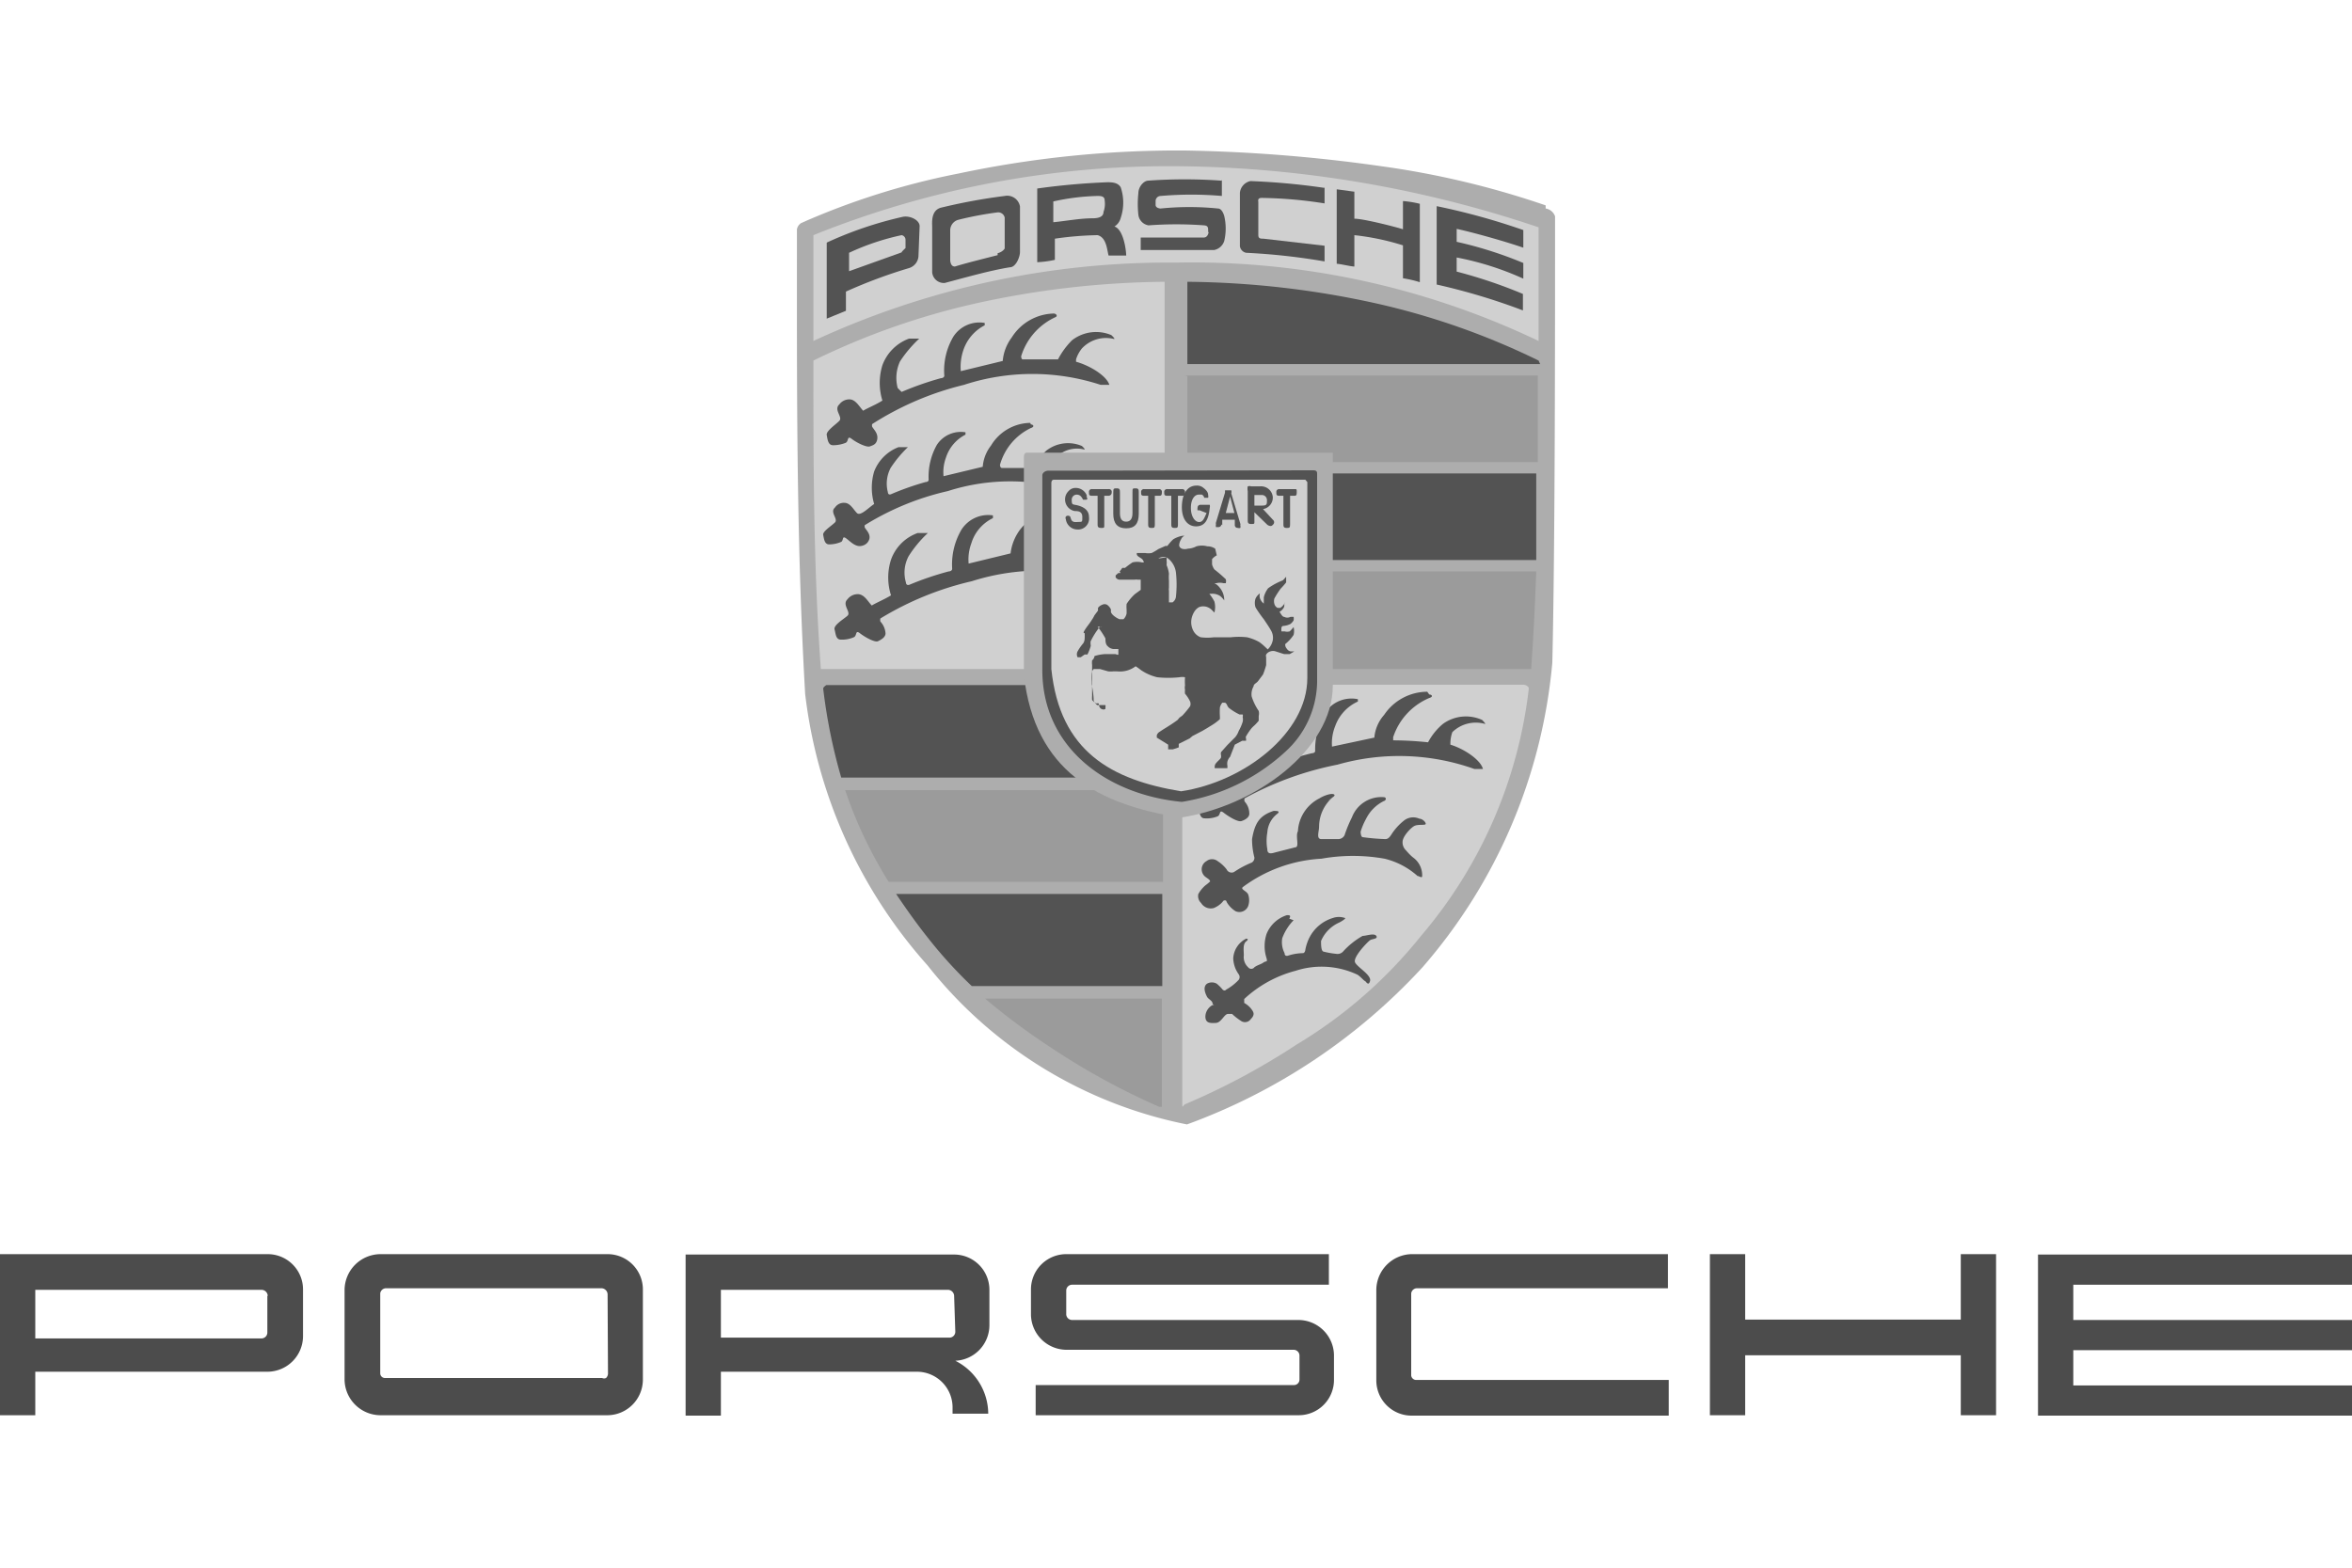 <svg xmlns="http://www.w3.org/2000/svg" id="Layer_1" data-name="Layer 1" viewBox="0 0 60 40"><defs><style>.cls-1{fill:#4c4c4c;}.cls-2{fill:#adadad;}.cls-2,.cls-3,.cls-4,.cls-5{fill-rule:evenodd;}.cls-3{fill:#d0d0d0;}.cls-4{fill:#c4c3c2;}.cls-5,.cls-8{fill:#535353;}.cls-6{fill:#ecc684;}.cls-7{fill:#0a0a0b;}.cls-9{fill:#9b9b9b;}</style></defs><polygon class="cls-1" points="60 32.78 60 32.01 51.99 32.01 51.99 36.12 60 36.12 60 35.35 52.89 35.35 52.89 34.45 60 34.45 60 33.68 52.89 33.68 52.89 32.78 60 32.78"></polygon><polygon class="cls-1" points="50.02 33.67 44.52 33.67 44.52 32 43.62 32 43.62 36.11 44.52 36.11 44.52 34.58 50.02 34.58 50.02 36.11 50.92 36.11 50.92 34.58 50.92 33.67 50.92 32 50.02 32 50.02 33.67"></polygon><path class="cls-1" d="M35.11,32.92v2.29a.9.9,0,0,0,.91.91h6.55v-.91H36.14A.13.13,0,0,1,36,35.1V33a.15.15,0,0,1,.15-.13h6.4V32H36A.92.92,0,0,0,35.11,32.92Z"></path><path class="cls-1" d="M33.12,33.68H27.35a.15.15,0,0,1-.15-.14v-.62a.15.15,0,0,1,.15-.14H33.9V32H27.19a.9.9,0,0,0-.89.91v.62a.91.91,0,0,0,.91.91H33a.15.15,0,0,1,.15.14h0v.62a.14.14,0,0,1-.15.14H26.42v.77h6.7a.9.9,0,0,0,.91-.91h0v-.62h0A.91.91,0,0,0,33.12,33.68Z"></path><path class="cls-1" d="M24.37,34.72a.91.91,0,0,0,.87-.91v-.9a.9.9,0,0,0-.91-.9H17.49v4.11h.9V35h5a.91.91,0,0,1,.91.91v.16h.91A1.52,1.52,0,0,0,24.37,34.72Zm0-.74h0a.15.15,0,0,1-.14.15H18.39V32.91h5.79a.16.16,0,0,1,.16.16Z"></path><path class="cls-1" d="M15.51,32H9.71a.92.92,0,0,0-.92.91v2.29a.92.92,0,0,0,.92.91h5.78a.91.91,0,0,0,.91-.91v-2.3A.9.9,0,0,0,15.51,32Zm0,3.05a.16.16,0,0,1-.05.11.12.12,0,0,1-.1,0H9.82a.12.12,0,0,1-.12-.11h0V33h0a.15.15,0,0,1,.15-.13h5.49a.16.16,0,0,1,.16.16Z"></path><path class="cls-1" d="M6.82,32H0v4.11H.9V35H6.82a.91.91,0,0,0,.91-.91V32.91A.9.9,0,0,0,6.82,32Zm0,1.06V34a.15.15,0,0,1-.14.15H.9V32.91H6.67a.16.16,0,0,1,.16.16Z"></path><path class="cls-2" d="M39.43,5.32a.3.3,0,0,1,.24.2c0,2.94,0,8.49-.07,11.39a13.69,13.69,0,0,1-3.32,7.78,15.27,15.27,0,0,1-6,4,11.22,11.22,0,0,1-6.62-4.06,12.62,12.62,0,0,1-3.12-6.92c-.23-4-.21-7.88-.21-11.86a.24.24,0,0,1,.11-.16,18.81,18.81,0,0,1,4-1.26,27,27,0,0,1,5.79-.59,40.18,40.18,0,0,1,5,.4,22.24,22.24,0,0,1,4.2,1"></path><path class="cls-3" d="M20.75,8.7V6A24.29,24.29,0,0,1,30,4.24,29.62,29.62,0,0,1,39.25,5.8V8.7a20.51,20.51,0,0,0-9.25-2A21.52,21.52,0,0,0,20.75,8.7Z"></path><path class="cls-3" d="M38.86,17.47h-8.7v3.59h0l0,7.12c0,.07,0,.07.06,0a17.91,17.91,0,0,0,2.86-1.53,11.91,11.91,0,0,0,3.17-2.77A11.8,11.8,0,0,0,39,17.57C39,17.51,38.91,17.47,38.86,17.47Z"></path><path class="cls-4" d="M30,14.47c.13,0,0,.16.13.26s0,.36,0,.55-.06.16-.16.13l0,0a1.66,1.66,0,0,0-.07-.71c0-.13-.09-.23-.16-.33l0-.06c.1,0,.26,0,.26.19"></path><path class="cls-5" d="M34,20.34a1,1,0,0,0-.35.75c0,.13-.08.32.06.32s.28,0,.42,0a.18.18,0,0,0,.17-.1,3.45,3.45,0,0,1,.19-.46.8.8,0,0,1,.81-.51c.07,0,.07.08,0,.1a1,1,0,0,0-.45.45,1.7,1.7,0,0,0-.14.33s0,.13.05.14a5.67,5.67,0,0,0,.58.05c.07,0,.11-.05.15-.11a1.45,1.45,0,0,1,.31-.35.38.38,0,0,1,.41-.06c.07,0,.16.08.16.13s-.2,0-.3.06-.29.27-.29.4a.28.28,0,0,0,.09.22s.1.12.18.18a.56.56,0,0,1,.23.47c0,.07-.08,0-.12,0a1.94,1.94,0,0,0-.84-.44,4.59,4.59,0,0,0-1.61,0,3.69,3.69,0,0,0-2,.72c-.08.06.09.1.13.19a.45.45,0,0,1,0,.3.24.24,0,0,1-.32.13.66.66,0,0,1-.23-.24c0-.05-.08-.05-.1,0a.6.6,0,0,1-.23.16.29.29,0,0,1-.32-.13.24.24,0,0,1-.07-.23.83.83,0,0,1,.18-.22,1.06,1.06,0,0,0,.12-.1c0-.06-.13-.1-.17-.17a.24.24,0,0,1,.08-.35.23.23,0,0,1,.28,0,.93.93,0,0,1,.23.21.14.14,0,0,0,.19.07,2.42,2.42,0,0,1,.45-.24.14.14,0,0,0,.07-.13,1.89,1.89,0,0,1-.06-.47c.07-.41.19-.6.55-.72.07,0,.18,0,.1.07a.65.65,0,0,0-.26.48,1.23,1.23,0,0,0,0,.43c0,.13.1.11.2.08l.51-.13c.12,0,0-.28.07-.41a1,1,0,0,1,.55-.84c.11-.07.31-.14.37-.1s-.08.09-.15.16"></path><path class="cls-5" d="M33,23.48a1.3,1.3,0,0,0-.29.46.61.61,0,0,0,.06.38c0,.07.05.08.1.06a1.3,1.3,0,0,1,.37-.06s.05,0,.06-.09a1.17,1.17,0,0,1,.1-.3,1,1,0,0,1,.61-.51.46.46,0,0,1,.29,0c.07,0-.09.1-.16.13a.9.9,0,0,0-.44.46c0,.09,0,.25.06.27a2.33,2.33,0,0,0,.35.06.19.19,0,0,0,.16-.07,2,2,0,0,1,.49-.39c.09,0,.3-.08.35,0s-.1.07-.16.11-.45.44-.38.57.42.32.38.47-.11,0-.13,0-.11-.11-.19-.16a2.15,2.15,0,0,0-1.58-.1,3.06,3.06,0,0,0-1.31.72s0,.07,0,.1a.61.61,0,0,1,.17.14c.06.08.12.15,0,.27a.18.18,0,0,1-.25.05,1.54,1.54,0,0,1-.23-.18s0,0-.1,0-.17.22-.31.23-.23,0-.26-.09,0-.26.16-.36a.11.11,0,0,1,.07,0s-.05,0-.06-.06-.11-.1-.14-.16-.12-.24,0-.33a.25.25,0,0,1,.25,0,1.05,1.05,0,0,1,.15.15s.05.05.09,0A1.27,1.27,0,0,0,31.6,25a.12.12,0,0,0,0-.14.74.74,0,0,1-.14-.41.6.6,0,0,1,.33-.5s.09,0,0,.07-.06.23-.06.36a.35.35,0,0,0,.11.3.1.1,0,0,0,.16,0c.08-.06.16-.07.23-.12s.11,0,.08-.11a1,1,0,0,1,0-.62.83.83,0,0,1,.52-.48c.06,0,.11,0,.06.09"></path><path class="cls-5" d="M31.17,4.59V5a9,9,0,0,0-1.56,0,.13.13,0,0,0-.13.14v.09c0,.07.09.09.13.09a7.26,7.26,0,0,1,1.46,0c.09,0,.14.12.16.19a1.38,1.38,0,0,1,0,.64.34.34,0,0,1-.26.23c-.65,0-1.22,0-1.87,0V6.06c.52,0,1.1,0,1.62,0,0,0,.07,0,.1-.09s0,0,0-.08,0-.13-.1-.14a9.6,9.6,0,0,0-1.42,0,.31.31,0,0,1-.26-.27,2.53,2.53,0,0,1,0-.55c0-.16.13-.31.24-.32a13,13,0,0,1,1.88,0"></path><path class="cls-5" d="M33.79,4.79v.4a11.06,11.06,0,0,0-1.59-.14c-.05,0-.12,0-.1.1V6c0,.09.06.09.13.09l1.56.18v.4a16.41,16.41,0,0,0-2-.22.2.2,0,0,1-.16-.17V4.92a.34.34,0,0,1,.27-.3,17.61,17.61,0,0,1,1.86.17"></path><path class="cls-5" d="M34.55,4.89v.69c.24,0,1.09.22,1.24.27V5.13a2.58,2.58,0,0,1,.43.07v2a2.89,2.89,0,0,0-.43-.1V6.26A6.45,6.45,0,0,0,34.55,6v.8c-.09,0-.32-.06-.45-.07V4.83l.44.06"></path><path class="cls-5" d="M28.43,5.78a.37.37,0,0,0,.16-.22,1.22,1.22,0,0,0,0-.78c-.07-.12-.21-.13-.34-.13a17.93,17.93,0,0,0-1.79.16V6.69a2.59,2.59,0,0,0,.45-.06V6.09A8.51,8.51,0,0,1,28,6c.23.06.24.38.28.52l.45,0C28.72,6.27,28.63,5.84,28.43,5.78Zm-.28-.37c0,.12-.12.16-.28.16-.32,0-.68.07-1,.1V5.14A5.7,5.7,0,0,1,28,5c.07,0,.18,0,.18.11A.61.61,0,0,1,28.15,5.41Z"></path><path class="cls-5" d="M38.86,5.91v.41c-.58-.2-1.41-.42-1.7-.48v.33a10.14,10.14,0,0,1,1.7.54v.4a7.47,7.47,0,0,0-1.7-.54v.36a12.41,12.41,0,0,1,1.69.57v.42a16.24,16.24,0,0,0-2.2-.66v-2a17.2,17.2,0,0,1,2.21.61"></path><path class="cls-5" d="M25.63,5A14.62,14.62,0,0,0,24,5.3c-.21.06-.23.28-.22.47l0,1.18a.3.3,0,0,0,.32.27c.53-.14,1.16-.32,1.66-.4.16,0,.26-.27.26-.39V5.27A.33.33,0,0,0,25.63,5Zm-.18,1.51c-.27.07-.8.2-1.09.29-.09,0-.11-.08-.12-.15V5.87a.28.28,0,0,1,.2-.26,8.58,8.58,0,0,1,1-.19.17.17,0,0,1,.19.13v.79C25.59,6.41,25.5,6.45,25.45,6.46Z"></path><path class="cls-5" d="M23.46,5.77c0-.15-.23-.27-.42-.24a9.69,9.69,0,0,0-1.95.66V8.13l0,0,.49-.2V7.44a12.82,12.82,0,0,1,1.61-.6.34.34,0,0,0,.24-.3ZM23,6.44l-1.34.48V6.45A6.23,6.23,0,0,1,23,6a.12.12,0,0,1,.1.12v.21S23,6.42,23,6.44Z"></path><path class="cls-5" d="M36.46,17.72c.07,0,.11.06,0,.09a1.64,1.64,0,0,0-.92,1s0,.08,0,.08a8.69,8.69,0,0,1,.89.05,1.57,1.57,0,0,1,.38-.47,1,1,0,0,1,1-.1s.11.11.07.1a.86.86,0,0,0-.83.21A.88.88,0,0,0,37,19S37,19,37,19c.36.11.77.39.83.62,0,0-.13,0-.22,0a5.73,5.73,0,0,0-3.49-.11,8.2,8.2,0,0,0-2.37.86.13.13,0,0,0,0,.08.46.46,0,0,1,.12.31c0,.1-.11.16-.2.19s-.32-.11-.45-.21-.07.05-.16.09a.74.74,0,0,1-.33.05c-.13,0-.13-.17-.15-.27s.24-.25.34-.34-.15-.29,0-.42a.29.29,0,0,1,.26-.12c.17,0,.26.2.35.3.09-.06.34-.15.49-.24a1.56,1.56,0,0,1,0-.91,1.13,1.13,0,0,1,.7-.65c.1,0,.32,0,.26,0a4,4,0,0,0-.51.56,1,1,0,0,0-.09.68s0,.09.08.06a8.57,8.57,0,0,1,1-.31s.09,0,.09-.06a1.84,1.84,0,0,1,.27-1,.81.81,0,0,1,.82-.32s0,0,0,.06a1.09,1.09,0,0,0-.58.63,1.16,1.16,0,0,0-.08.52l1.08-.23a1,1,0,0,1,.25-.58,1.33,1.33,0,0,1,1.1-.59"></path><path class="cls-3" d="M24.9,7.74A18.69,18.69,0,0,0,20.75,9.2c0,2.62,0,5.26.19,7.87h8.77V7.19A23.08,23.08,0,0,0,24.9,7.74Z"></path><path class="cls-5" d="M26.88,8c.06,0,.11.06.05.09a1.62,1.62,0,0,0-.88,1s0,.09.05.08c.3,0,.6,0,.89,0a1.94,1.94,0,0,1,.36-.49,1,1,0,0,1,1-.13s.11.1.07.1a.84.84,0,0,0-.82.24.85.85,0,0,0-.15.28s0,0,0,.06c.36.1.78.36.85.59,0,0-.14,0-.22,0a5.61,5.61,0,0,0-3.49,0,7.68,7.68,0,0,0-2.34,1,.11.11,0,0,0,0,.07c.05.08.15.17.13.31s-.11.16-.19.19-.33-.09-.46-.19-.07.06-.16.1a.87.87,0,0,1-.32.06c-.13,0-.14-.16-.16-.26s.22-.26.32-.36-.15-.28,0-.42a.32.32,0,0,1,.26-.13c.16,0,.26.2.35.29.09-.06.34-.16.49-.26a1.53,1.53,0,0,1,0-.9,1.14,1.14,0,0,1,.68-.68c.1,0,.32,0,.26,0a3.19,3.19,0,0,0-.49.58,1,1,0,0,0-.06.68S23,10,23,10a8,8,0,0,1,1-.35s.08,0,.09-.06a1.7,1.7,0,0,1,.23-1,.79.79,0,0,1,.8-.35s0,0,0,.06a1.11,1.11,0,0,0-.55.65,1.33,1.33,0,0,0-.06.52l1.07-.26a1.16,1.16,0,0,1,.23-.6A1.3,1.3,0,0,1,26.88,8"></path><path class="cls-5" d="M27.17,13c.07,0,.12.06,0,.1a1.66,1.66,0,0,0-.88,1s0,.08.06.08c.3,0,.6,0,.89,0a1.7,1.7,0,0,1,.35-.48,1,1,0,0,1,1-.14s.11.11.06.1a.77.77,0,0,0-1,.52s0,.05,0,.07c.36.1.79.35.85.58,0,0-.13,0-.22,0a5.76,5.76,0,0,0-3.49,0,7.87,7.87,0,0,0-2.33.95.13.13,0,0,0,0,.08.49.49,0,0,1,.13.3c0,.1-.11.16-.19.2s-.33-.1-.46-.2-.07.06-.16.1a.75.75,0,0,1-.33.06c-.13,0-.13-.15-.16-.26s.23-.26.33-.35-.15-.28,0-.42a.33.33,0,0,1,.26-.13c.17,0,.26.19.36.29.09-.06.33-.16.49-.26a1.49,1.49,0,0,1,0-.91,1.12,1.12,0,0,1,.68-.68c.1,0,.32,0,.26,0a3,3,0,0,0-.49.59.89.89,0,0,0-.07.67s0,.09.09.06a7.8,7.8,0,0,1,1-.34s.09,0,.09-.07a1.75,1.75,0,0,1,.24-1,.81.81,0,0,1,.8-.36s0,0,0,.07a1.05,1.05,0,0,0-.55.64,1.19,1.19,0,0,0-.07.52l1.07-.26a1.26,1.26,0,0,1,.23-.59A1.34,1.34,0,0,1,27.17,13"></path><path class="cls-5" d="M26.3,10.83c.06,0,.1.06,0,.09a1.48,1.48,0,0,0-.79.94s0,.08.05.08c.26,0,.54,0,.8,0a1.45,1.45,0,0,1,.33-.44.9.9,0,0,1,.91-.12s.1.09.06.09a.75.75,0,0,0-.74.22.69.69,0,0,0-.14.25s0,.05,0,.06c.33.09.72.32.78.53,0,0-.12,0-.2,0a5.22,5.22,0,0,0-3.18,0,6.91,6.91,0,0,0-2.12.87.14.14,0,0,0,0,.06c.05.08.14.16.12.28a.24.24,0,0,1-.17.18c-.17.06-.3-.09-.42-.18s-.06.06-.14.09a.77.77,0,0,1-.3.06c-.12,0-.13-.15-.15-.24s.21-.23.3-.32-.14-.26,0-.38a.27.27,0,0,1,.24-.12c.15,0,.23.17.32.26s.3-.14.44-.23a1.46,1.46,0,0,1,0-.83,1.08,1.08,0,0,1,.62-.62c.09,0,.29,0,.24,0a3,3,0,0,0-.44.53.86.86,0,0,0-.07.62s0,.08.08.05a7.08,7.08,0,0,1,.88-.31s.08,0,.08-.06a1.65,1.65,0,0,1,.21-.89.73.73,0,0,1,.73-.32s0,0,0,.06a1,1,0,0,0-.5.59,1.07,1.07,0,0,0-.06.47l1-.24a1,1,0,0,1,.21-.54,1.19,1.19,0,0,1,1-.58"></path><path class="cls-6" d="M29.64,17.47h0Z"></path><rect class="cls-7" x="29.64" y="17.48" width="0.32" height="2.35"></rect><path class="cls-8" d="M29.64,17.48H21.08s-.08.05-.08.09a14,14,0,0,0,.46,2.27h8.18V17.48Z"></path><path class="cls-9" d="M22.67,22.5h7V21.07h0v-.91H21.56A11.12,11.12,0,0,0,22.67,22.5Z"></path><path class="cls-8" d="M23.68,23.94a11.49,11.49,0,0,0,1.11,1.22h4.86V22.81H22.86C23.13,23.21,23.4,23.59,23.68,23.94Z"></path><path class="cls-9" d="M26.78,26.71a18,18,0,0,0,2.79,1.53s.07,0,.07,0V25.48H25.13A16.85,16.85,0,0,0,26.78,26.71Z"></path><path class="cls-8" d="M39.25,9.2A18.69,18.69,0,0,0,35.1,7.74a23.08,23.08,0,0,0-4.81-.55v2.1h9Z"></path><path class="cls-9" d="M30.29,9.6v2.19h8.94c0-.74,0-1.47,0-2.21h-9Z"></path><path class="cls-8" d="M30.29,14.29h8.9c0-.73,0-1.47,0-2.21H30.29v2.21Z"></path><path class="cls-9" d="M30.29,17.07h8.77c.06-.83.1-1.66.13-2.49h-8.9Z"></path><path class="cls-2" d="M34,11.63v5.86c0,1.65-2,3.09-3.88,3.37-2.12-.33-3.72-1.19-4-3.63V11.65s0-.1.07-.1H34"></path><path class="cls-5" d="M33.48,12c.06,0,.12,0,.12.08v5.33a2.45,2.45,0,0,1-.81,1.77,5.07,5.07,0,0,1-2.64,1.28c-1.9-.18-3.58-1.38-3.56-3.4V12.13c0-.07.08-.12.15-.12"></path><path class="cls-3" d="M33.35,12.3v5c0,1.41-1.62,2.65-3.22,2.89-1.76-.29-3.09-1-3.31-3.12V12.32s0-.08.06-.08h6.42"></path><path class="cls-5" d="M30.78,13.09c-.06.13-.09.23-.19.23s-.21-.13-.21-.36.1-.34.2-.34l.08,0a.12.12,0,0,1,.06.08l.05,0h0l.05,0a.14.14,0,0,0,0-.07c0-.07-.05-.13-.13-.19a.25.25,0,0,0-.17-.05c-.21,0-.36.18-.37.52s.15.52.36.52.32-.14.35-.47a.15.15,0,0,0,0-.08h-.24s-.07,0-.07.08a.14.14,0,0,0,0,.06s0,0,.05,0"></path><path class="cls-5" d="M29.19,12.65h.1v.71c0,.07,0,.11.08.11s.09,0,.09-.11v-.71h.1c.05,0,.08,0,.08-.09a.07.07,0,0,0-.08-.08h-.37a.07.07,0,0,0-.08.08c0,.06,0,.09.08.09"></path><path class="cls-5" d="M29.78,12.65h.1v.71c0,.07,0,.11.08.11s.09,0,.09-.11v-.71h.1c.05,0,.08,0,.08-.09a.07.07,0,0,0-.08-.08h-.37a.07.07,0,0,0-.08.08c0,.06,0,.09.08.09"></path><path class="cls-5" d="M32.64,12.65h.1v.71c0,.07,0,.11.08.11s.09,0,.09-.11v-.71H33c.06,0,.08,0,.08-.09s0-.08-.08-.08h-.36a.07.07,0,0,0-.08.08c0,.06,0,.09.08.09"></path><path class="cls-5" d="M28.4,12.57v.54c0,.25.11.37.33.37s.32-.12.32-.37v-.54c0-.07,0-.11-.08-.11s-.08,0-.08.11v.52c0,.14-.05.22-.16.22s-.16-.07-.16-.22v-.52c0-.07,0-.11-.08-.11s-.09,0-.09.11"></path><path class="cls-5" d="M27.84,12.65H28v.71c0,.07,0,.11.09.11s.08,0,.08-.11v-.71h.11s.08,0,.08-.09a.07.07,0,0,0-.08-.08h-.42a.07.07,0,0,0-.08.08c0,.06,0,.09.08.09"></path><path class="cls-5" d="M27.73,12.66a.3.3,0,0,0-.28-.21.23.23,0,0,0-.19.08.29.29,0,0,0-.09.21.3.3,0,0,0,.25.3c.07,0,.19,0,.19.15s0,.12-.14.13-.14-.06-.17-.14a.08.08,0,0,0-.11,0,.08.08,0,0,0,0,.07.3.3,0,0,0,.29.26.28.28,0,0,0,.3-.32c0-.17-.13-.25-.27-.29s-.17,0-.17-.14a.13.13,0,0,1,.12-.14c.1,0,.13.06.17.13l.08,0s.06,0,0-.09"></path><path class="cls-5" d="M32,12.63h.19a.13.13,0,0,1,.13.14c0,.09,0,.13-.12.13H32m0,.46v-.29l0,0,.33.32s.09.07.14,0a.08.08,0,0,0,0-.13l-.25-.27a.3.3,0,0,0,.25-.3.3.3,0,0,0-.33-.28h-.22a.13.13,0,0,0-.09,0,.29.29,0,0,0,0,.12v.73c0,.07,0,.11.09.11s.08,0,.08-.11"></path><path class="cls-5" d="M31.38,12.67l.11.42h-.22m-.09.31,0-.14h.32l0,.14s0,.07.08.07a.09.09,0,0,0,.06,0,.08.08,0,0,0,0-.06.09.09,0,0,0,0-.05l-.23-.77a.15.15,0,0,0,0-.08l-.08,0-.08,0,0,0s0,0,0,.06l-.23.76a.09.09,0,0,0,0,.05.14.14,0,0,0,0,.07l.06,0a.08.08,0,0,0,.08-.07"></path><path class="cls-5" d="M29,14.09s0,0,0,.05.08.08.13.12a.16.16,0,0,1,.05.09h-.05a.5.5,0,0,0-.24,0,2.31,2.31,0,0,0-.19.14l-.07,0s0,0-.05.07,0,0,0,.06h-.05l-.07.06,0,0s0,0,0,.05a.13.13,0,0,0,.09.06h.14s0,0,0,0,0,0,0,0,0,0,0,0l.05,0h.06l.05,0,.1,0a.18.18,0,0,1,.07,0H29l.1,0s0,0,0,0,0,.06,0,.1l0,.08,0,.08,0,0-.15.11a1.27,1.27,0,0,0-.21.25.78.78,0,0,0,0,.14l0,.1a.28.28,0,0,1-.08.15s-.05,0-.1,0a.54.54,0,0,1-.16-.1.24.24,0,0,1-.06-.08s0-.06,0-.07a.29.29,0,0,0-.1-.12.13.13,0,0,0-.12,0,.23.23,0,0,0-.11.08s0,.05,0,.07l-.09.12a.75.75,0,0,1-.07.12c-.06.1-.12.16-.18.26s0,.06,0,.08,0,0,0,0a1.11,1.11,0,0,1,0,.13s0,.09-.05.14a1.27,1.27,0,0,0-.13.19.16.16,0,0,0,0,.15s0,0,.08,0l.1-.07.07,0,0,0s0,0,0,0v0s0,0,0,0a.06.06,0,0,0,0,0h0v0a1.19,1.19,0,0,0,.08-.2s0,0,0,0l0,0a.09.09,0,0,0,0-.06s0,0,0-.07a1.87,1.87,0,0,1,.24-.38.1.1,0,0,1,.05,0H28a.08.08,0,0,1,0,0,2,2,0,0,1,.2.3c0,.06,0,.15.06.2a.23.23,0,0,0,.14.07l.13,0,0,0s0,.09,0,.13-.05,0-.08,0l-.06,0-.21,0a1.09,1.09,0,0,0-.26.05s0,.06-.06.11a.49.49,0,0,0,0,.12v.12c0,.1,0,.47,0,.67a.56.56,0,0,0,0,.1.31.31,0,0,0,.11.09.09.09,0,0,1,.06,0s0,.11.07.14.08,0,.1,0a0,0,0,0,0,0,0v0l0,0s0,0,0,0l0,0s0,0,0-.05,0,0,0,0a.11.11,0,0,0,0-.05h-.12s-.08,0-.09,0-.08-.08-.09-.11,0,0,0,0c0-.18-.05-.41-.05-.43s0,0,0-.05a1.55,1.55,0,0,1,0-.21s0-.07.05-.12l0,0c.06,0,.1,0,.16,0l.21.06a.61.61,0,0,0,.13,0l.1,0a.66.66,0,0,0,.47-.13,0,0,0,0,1,0,0,1.7,1.7,0,0,1,.14.1,1.25,1.25,0,0,0,.41.18,2.71,2.71,0,0,0,.57,0,.35.35,0,0,1,.14,0,0,0,0,0,1,0,0,1.52,1.52,0,0,0,0,.21.25.25,0,0,0,0,.11.42.42,0,0,0,0,.1.86.86,0,0,1,.13.2.17.17,0,0,1,0,.12,2.31,2.31,0,0,1-.2.24l-.07.05-.05.06c-.12.09-.25.17-.38.25l-.09.06a.16.16,0,0,0-.06.08l0,.06L29.8,19s0,.05,0,.07l0,.05v0l.12,0,.15-.05s0,0,0,0,0-.06,0-.09v0l0,0,.28-.14.07-.06.25-.13.12-.07.08-.05a1.44,1.44,0,0,0,.25-.18s0,0,0-.07a1.77,1.77,0,0,1,0-.23.34.34,0,0,1,.06-.12s0,0,.06,0,.06.1.12.14a1.4,1.4,0,0,0,.26.16h.08a.07.07,0,0,1,0,.06.28.28,0,0,1,0,.13,1.15,1.15,0,0,1-.1.23.51.51,0,0,1-.09.16l-.2.2-.16.18s0,0,0,0a.13.13,0,0,0,0,.08s0,0,0,.05-.17.15-.16.23a.07.07,0,0,0,0,.05h.11l.1,0,.11,0s0,0,0,0a.25.25,0,0,0,0-.07.28.28,0,0,1,0-.09.27.27,0,0,1,.07-.13L31.5,19l.19-.1s.07,0,.09,0,0-.07,0-.1a1.53,1.53,0,0,1,.14-.21.6.6,0,0,1,.08-.08,1.31,1.31,0,0,0,.11-.12s0,0,0-.05l0-.07a.29.29,0,0,0,0-.13l0,0,0,0a1.41,1.41,0,0,1-.18-.37.41.41,0,0,1,.05-.26c0-.06.08-.08.12-.14l.12-.16a2.25,2.25,0,0,0,.08-.24c0-.07,0-.13,0-.2a.11.11,0,0,1,0-.07.19.19,0,0,1,.11-.08.2.2,0,0,1,.13,0l.22.07h.14l.12-.07s0,0,0,0h-.1a.14.14,0,0,1-.08-.05s-.05-.06-.05-.09a.07.07,0,0,1,0-.05A1,1,0,0,0,33,16.2.42.42,0,0,0,33,16a0,0,0,0,0,0,0,1,1,0,0,1-.1.11.25.25,0,0,1-.13,0l-.08,0a.36.36,0,0,1,0-.09s0-.05.06-.05a.48.48,0,0,0,.17-.05.34.34,0,0,0,.08-.09.25.25,0,0,0,0-.09s0,0,0,0l-.08,0a.18.18,0,0,1-.16,0c-.05,0-.09-.09-.12-.13s0,0,0,0a.26.26,0,0,0,.12-.13l0,0s0,0,0,0a.45.45,0,0,0,0-.12s0-.06,0-.08h0s0,.09,0,.13a.32.32,0,0,1-.1.1s0,0-.07,0a.16.16,0,0,1-.08-.1.25.25,0,0,1,0-.14,2.13,2.13,0,0,1,.16-.25,2,2,0,0,0,.14-.16s0-.13,0-.14-.06.07-.09.09a1.65,1.65,0,0,0-.37.2.61.61,0,0,0-.11.23c0,.05,0,.12,0,.16s0,0,0,0a.28.28,0,0,1-.1-.14.25.25,0,0,1,0-.12s0,0,0,0a.35.35,0,0,0-.11.13.36.36,0,0,0,0,.23,3.21,3.21,0,0,0,.21.3c.06.09.13.19.18.28a.37.37,0,0,1,.05.25.44.44,0,0,1-.13.24s0,0,0,0-.14-.14-.22-.19a1.17,1.17,0,0,0-.31-.12,1.87,1.87,0,0,0-.41,0l-.43,0a1.33,1.33,0,0,1-.34,0,.35.35,0,0,1-.19-.17.47.47,0,0,1-.05-.26.52.52,0,0,1,.07-.21.33.33,0,0,1,.13-.13.3.3,0,0,1,.21,0,.33.33,0,0,1,.1.06l.08.08h0a.55.55,0,0,0,0-.28,1.15,1.15,0,0,0-.13-.2h.06a.35.35,0,0,1,.22.06.5.5,0,0,1,.1.11s0,0,0,0a.49.49,0,0,0-.11-.32.41.41,0,0,0-.14-.12s0,0,.05,0a.36.36,0,0,1,.18,0l.06,0,0,0s0,0,0,0a.18.18,0,0,0,0-.1,3.47,3.47,0,0,0-.29-.25l0,0a.38.38,0,0,1-.06-.13s0,0,0-.06,0-.06,0-.07.06-.07.12-.1L31,14s0,0,0,0,0,0,0,0a.34.34,0,0,0-.2-.06.53.53,0,0,0-.28,0,.52.52,0,0,1-.22.06.25.25,0,0,1-.15,0,.11.11,0,0,1-.07-.08.33.33,0,0,1,.05-.16.16.16,0,0,1,.09-.09s.05,0,0,0,0,0-.05,0a.7.7,0,0,0-.24.09,1.22,1.22,0,0,0-.15.17l0,0h-.05l-.18.08a1.51,1.51,0,0,1-.17.1.5.5,0,0,1-.17,0l-.14,0s0,0-.07,0m.69.12s0,0,0,0,0,0,.07,0l0,0,0,.07a.56.56,0,0,1,0,.12.79.79,0,0,1,.06.22,1.09,1.09,0,0,0,0,.18V15a.17.17,0,0,0,0,.07s0,.07,0,.1,0,.05,0,.09,0,.11,0,.11h.09a.2.2,0,0,0,.09-.16,2.9,2.9,0,0,0,0-.59.55.55,0,0,0-.2-.37.22.22,0,0,0-.25,0"></path></svg>